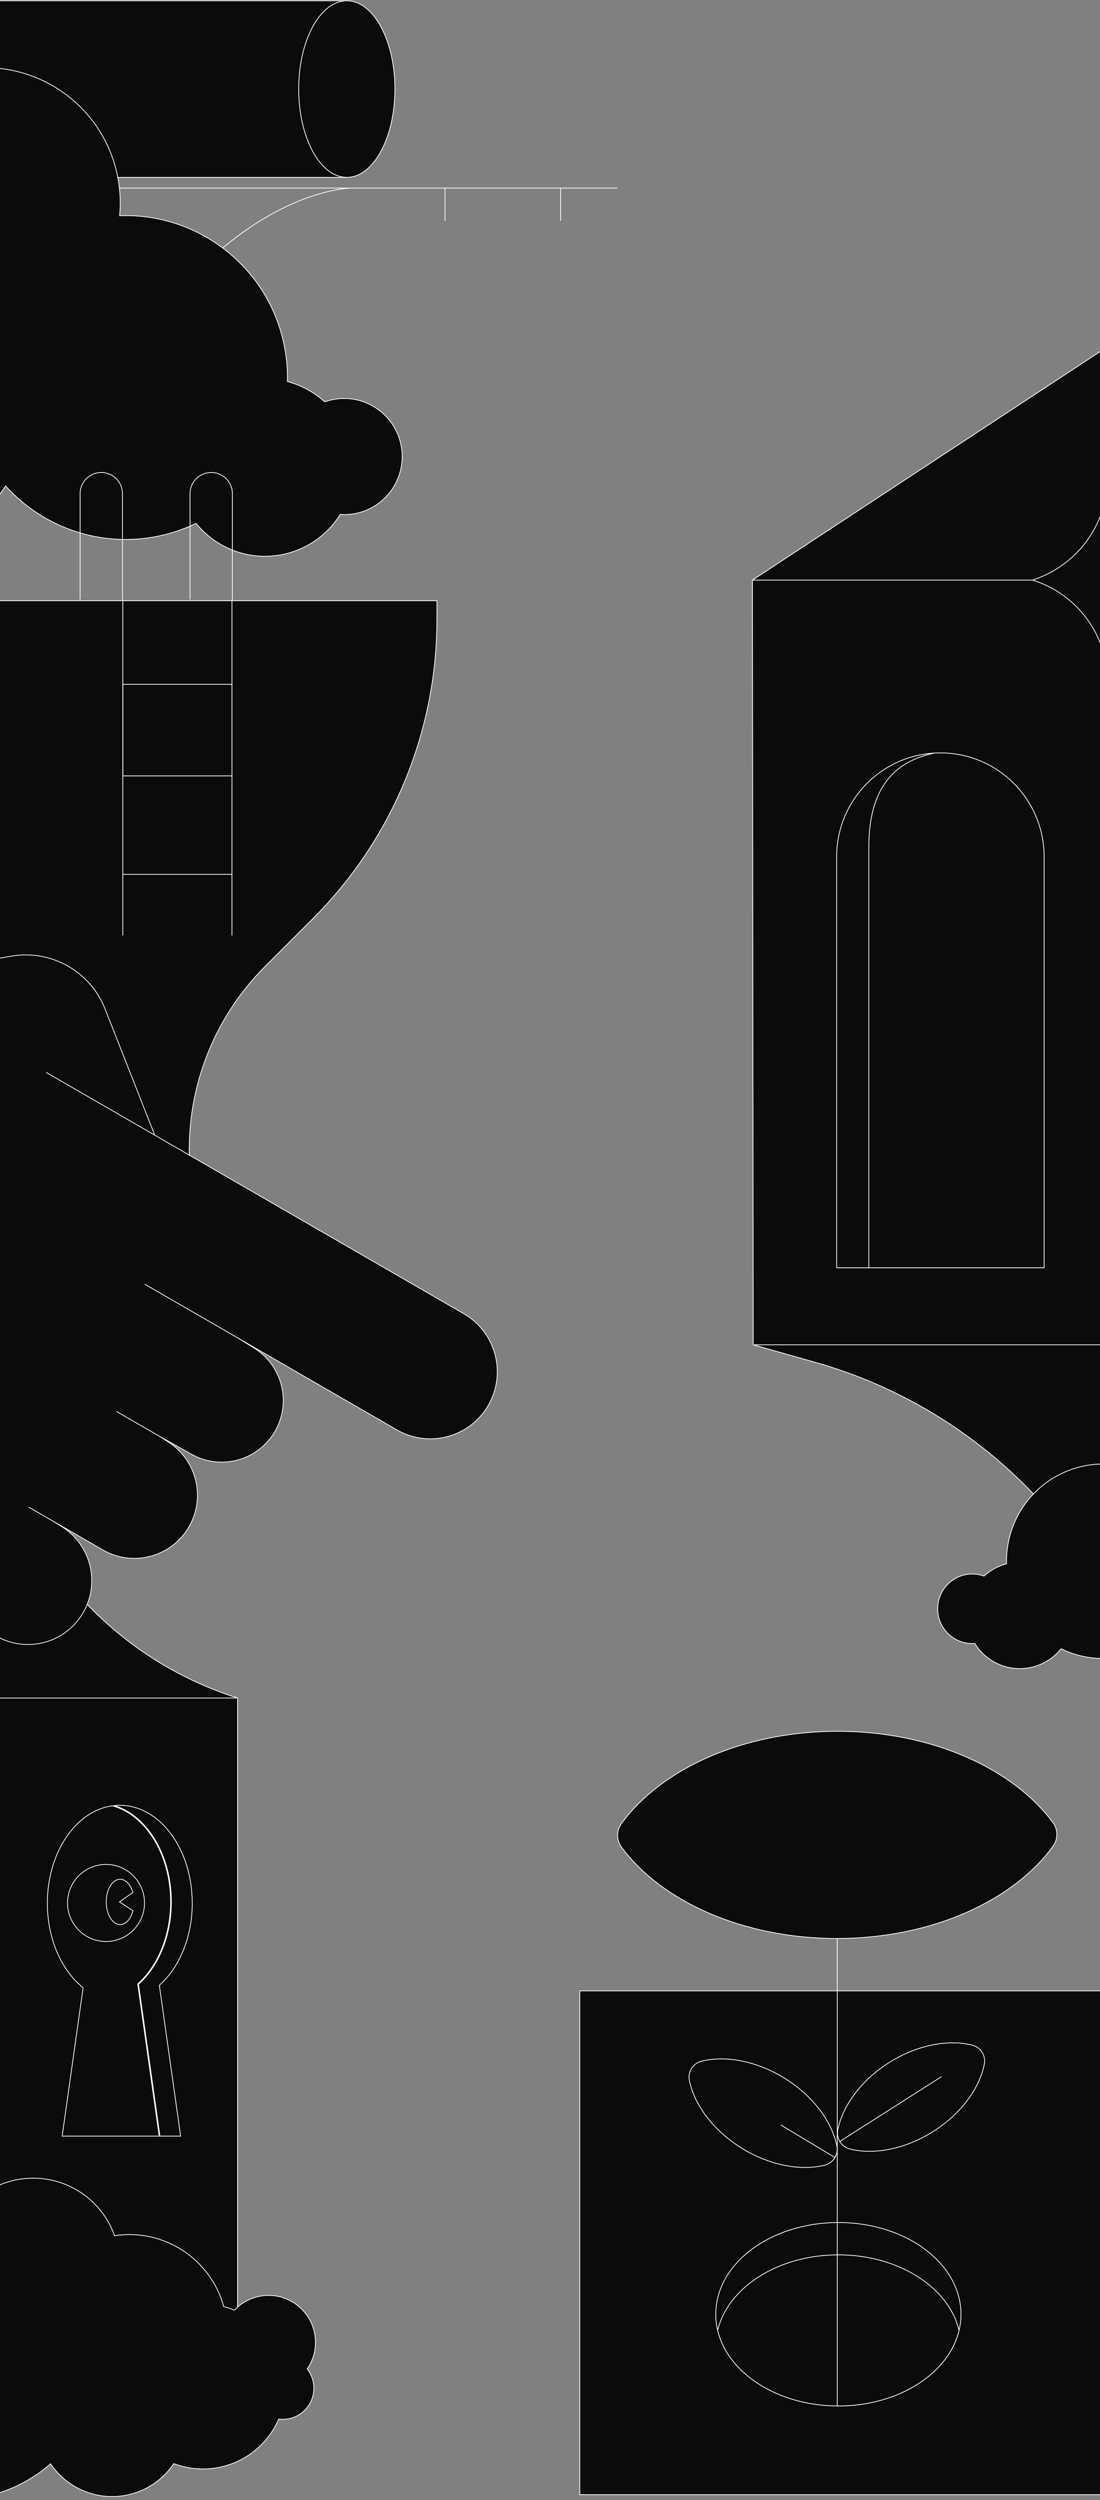 <?xml version="1.0" encoding="UTF-8"?> <svg xmlns="http://www.w3.org/2000/svg" width="1440" height="3270" viewBox="0 0 1440 3270" fill="none"><rect x="0" y="0" width="1440" height="3270" fill="#808080" stroke="none"/><g clip-path="url(#clip0_876_46924)"><path d="M6.37 1917C52.341 2061.7 166.211 2175.28 311 2220.94V3205H-299L-298.63 2220.94C-154.013 2174.3 -39.643 2061.83 6.37 1917Z" fill="#0C0B0B"></path><path d="M311 2220.94C166.211 2175.28 52.341 2061.7 6.37 1917C-39.643 2061.83 -154.013 2174.3 -298.63 2220.94M311 2220.94V3205H-299L-298.63 2220.94M311 2220.94H-298.63" stroke="white"></path><path d="M180.803 2595.15C206.723 2572.17 223.835 2532.59 223.835 2487.62C223.835 2425.73 191.413 2374.05 148.227 2361.79M180.472 2594.78L180.271 2594.95L180.308 2595.22L208.221 2792.82L209.211 2792.68L181.336 2595.35C207.268 2572.23 224.335 2532.59 224.335 2487.62C224.335 2426.14 192.412 2374.57 149.515 2361.65C151.927 2361.4 154.365 2361.27 156.824 2361.27C182.955 2361.27 206.652 2375.56 223.834 2398.73C241.016 2421.91 251.658 2453.95 251.658 2489.36C251.658 2534.21 234.588 2573.64 208.792 2596.52L208.591 2596.69L208.629 2596.96L236.46 2793.99H81.381L108.767 2600.12L108.807 2599.84L108.584 2599.66C80.719 2577.37 61.99 2536.34 61.99 2489.36C61.99 2453.95 72.632 2421.91 89.814 2398.73C104.804 2378.51 124.752 2365.06 146.949 2361.96C190.411 2373.54 223.335 2425.31 223.335 2487.62C223.335 2532.47 206.266 2571.9 180.472 2594.78Z" fill="#0C0B0B" stroke="white"></path><path d="M189.181 2489.05C189.181 2516.89 166.622 2539.46 138.795 2539.46C110.969 2539.46 88.41 2516.89 88.41 2489.05C88.41 2461.2 110.969 2438.63 138.795 2438.63C166.622 2438.63 189.181 2461.2 189.181 2489.05Z" fill="#0C0B0B" stroke="#FDFCFA"></path><path d="M157 2487.24L156.396 2487.66L157.013 2488.06L174.052 2499.23C172.666 2504.54 170.361 2509.05 167.483 2512.23C164.544 2515.48 161.03 2517.34 157.286 2517.34C152.357 2517.34 147.816 2514.11 144.483 2508.73C141.154 2503.36 139.078 2495.91 139.078 2487.65C139.078 2479.39 141.154 2471.93 144.483 2466.56C147.816 2461.18 152.357 2457.96 157.286 2457.96C160.953 2457.96 164.399 2459.74 167.301 2462.87C170.142 2465.93 172.441 2470.27 173.873 2475.4L157 2487.24Z" fill="#0C0B0B" stroke="#FDFCFA"></path><path d="M-39.816 2885.59C-56.876 2883.77 -74.465 2884.22 -92.215 2887.19C-156.244 2897.92 -207.573 2939.06 -233.884 2993.35C-252.368 2997.15 -269.208 3004.66 -283.749 3014.98C-297.781 3009.03 -313.616 3006.88 -329.76 3009.58C-374.933 3017.15 -405.416 3059.9 -397.847 3105.07C-391.847 3140.87 -363.742 3167.45 -329.849 3173.16C-306.994 3229.34 -247.552 3264.23 -185.231 3253.79C-174.676 3252.02 -164.622 3249.05 -155.187 3245.04C-118.091 3266.03 -73.824 3274.91 -28.511 3267.32C7.935 3261.21 40.266 3245.25 66.211 3222.62C86.857 3253.19 124.096 3270.6 162.854 3264.11C190.311 3259.5 213.137 3243.81 227.509 3222.38C244.792 3228.94 263.991 3231.14 283.537 3227.86C321.072 3221.57 350.813 3196.62 364.845 3164.09C368.75 3164.61 372.795 3164.55 376.881 3163.87C399.063 3160.15 414.032 3139.16 410.314 3116.98C409.145 3110 406.267 3103.74 402.179 3098.55C410.89 3085.89 414.887 3069.96 412.146 3053.61C406.541 3020.16 374.882 2997.59 341.434 3003.2C327.666 3005.5 315.741 3012.22 306.865 3021.67C302.333 3019.79 297.659 3018.22 292.873 3016.97C275.884 2954.91 214.732 2914.36 149.966 2924.25C132.024 2873.47 79.701 2841.36 24.755 2850.57C-1.078 2854.9 -23.386 2867.67 -39.816 2885.59Z" fill="#0C0B0B" stroke="white"></path><path d="M-24.742 1H452.998V232H-24.742C-81.299 166.845 -86.162 71.16 -24.742 1Z" fill="#0C0B0B" stroke="white"></path><ellipse cx="453.998" cy="116.5" rx="63" ry="115.5" fill="#0C0B0B" stroke="white"></ellipse><path d="M582.597 246V288.857M582.597 246H457.056M582.597 246H733.815M733.815 246V288.857M733.815 246H807.998M97.54 606C253.146 246 459.894 246 459.894 246H97.54L-32.002 246V606H97.54Z" stroke="white"></path><path d="M156.671 281.613L156.619 282.179L157.187 282.158C261.839 278.36 355.597 352.726 373.369 458.826C375.615 472.234 376.549 485.557 376.264 498.666L376.255 499.059L376.635 499.16C394.666 503.953 411.199 513.029 424.868 525.412L425.088 525.612L425.369 525.514C429.426 524.09 433.659 522.992 438.044 522.257C479.386 515.326 518.517 543.236 525.445 584.596C532.373 625.956 504.474 665.104 463.132 672.034C457.239 673.022 451.391 673.302 445.675 672.936L445.377 672.917L445.219 673.169C428.2 700.286 400.114 720.279 366.067 725.987C323.479 733.127 282.426 716.094 256.92 684.883L256.671 684.578L256.317 684.748C238.765 693.178 219.746 699.306 199.58 702.687C125.818 715.053 54.58 687.652 7.765 636.102L7.331 635.624L6.977 636.164C-31.021 694.067 -92.109 736.567 -165.778 748.917C-271.471 766.635 -372.904 717.24 -426.547 631.778L-426.731 631.483L-427.072 631.554C-428.789 631.909 -430.52 632.234 -432.264 632.526C-506.687 645.002 -577.128 594.76 -589.6 520.306C-602.071 445.851 -551.849 375.38 -477.426 362.904C-461.29 360.199 -445.342 360.442 -430.131 363.241L-429.789 363.304L-429.611 363.005C-392.223 300.262 -328.551 253.749 -250.9 240.732C-231.833 237.535 -212.904 236.523 -194.37 237.512L-193.922 237.536L-193.85 237.093C-182.093 164.314 -125.261 103.819 -48.552 90.959C47.708 74.822 138.818 139.807 154.949 236.107C157.528 251.503 158.034 266.767 156.671 281.613Z" fill="#0C0B0B" stroke="white"></path><path d="M572 810.23V785.726H-92V1503.54V1637H248.748L247.744 1503.54C247.744 1413.73 283.454 1327.6 347.018 1264.09L409.872 1201.29C513.681 1097.58 572 956.907 572 810.23Z" fill="#0C0B0B"></path><path d="M160.897 895.04H303.71V1014.84H160.897V895.04Z" fill="#0C0B0B"></path><path d="M303.687 784.219L303.687 1223.5M160.795 784.219L160.795 1223.5M160.897 1143.63H303.71M104.867 784.226V645.704C104.867 630.404 117.281 618 132.596 618C147.91 618 160.325 630.404 160.325 645.704V784.226M248.748 784.226V645.704C248.748 630.404 261.163 618 276.478 618C291.792 618 304.207 630.404 304.207 645.704V784.226M572 785.726V810.23C572 956.907 513.681 1097.58 409.872 1201.29L347.018 1264.09C283.454 1327.6 247.744 1413.73 247.744 1503.54L248.748 1637H-92V1503.54V785.726H572ZM160.897 895.04H303.71V1014.84H160.897V895.04Z" stroke="white"></path><path d="M759 2604H1558V3263H759V2604Z" fill="#0C0B0B" stroke="white"></path><path d="M1097.5 2907C1186.14 2907 1258 2960.73 1258 3027C1258 3093.27 1186.14 3147 1097.5 3147C1008.86 3147 937 3093.27 937 3027C937 2960.73 1008.86 2907 1097.5 2907Z" fill="#0C0B0B"></path><path d="M1255.52 3048.15C1242.16 2991.96 1176.49 2949.29 1097.5 2949.29C1018.51 2949.29 952.844 2991.96 939.484 3048.15C952.844 3104.33 1018.51 3147 1097.5 3147C1176.49 3147 1242.16 3104.33 1255.52 3048.15Z" fill="#0C0B0B"></path><path d="M1097.5 3147C1186.14 3147 1258 3093.27 1258 3027C1258 2960.73 1186.14 2907 1097.5 2907C1008.86 2907 937 2960.73 937 3027C937 3093.27 1008.86 3147 1097.5 3147ZM1097.5 3147C1018.51 3147 952.844 3104.33 939.484 3048.15C952.844 2991.96 1018.51 2949.29 1097.5 2949.29C1176.49 2949.29 1242.16 2991.96 1255.52 3048.15C1242.16 3104.33 1176.49 3147 1097.5 3147Z" stroke="white"></path><path d="M1096 2503L1096 3147" stroke="white" stroke-linecap="round" stroke-linejoin="round"></path><path d="M1099.36 2801L1232.2 2716.39M1288.52 2700.27C1290.88 2688.81 1283.82 2677.7 1272.43 2674.91C1241.06 2667.24 1200.61 2674.67 1163.99 2697.76C1127.36 2720.84 1103.29 2754.09 1096.81 2785.63C1094.45 2797.08 1101.51 2808.2 1112.9 2810.98C1144.27 2818.65 1184.72 2811.22 1221.34 2788.14C1257.97 2765.05 1282.04 2731.8 1288.52 2700.27Z" stroke="white" stroke-linecap="round" stroke-linejoin="round"></path><path d="M1093.03 2822L1022.47 2779.58M902.455 2721.29C900.084 2709.83 907.193 2698.7 918.668 2695.91C950.255 2688.24 991 2695.68 1027.88 2718.78C1064.77 2741.88 1089.02 2775.16 1095.54 2806.71C1097.92 2818.17 1090.81 2829.3 1079.33 2832.09C1047.74 2839.76 1007 2832.32 970.118 2809.22C933.228 2786.12 908.982 2752.84 902.455 2721.29Z" stroke="white" stroke-linecap="round" stroke-linejoin="round"></path><path d="M813.692 2416.24C806.819 2406.97 806.764 2394.39 813.563 2385.07C865.696 2313.59 972.745 2264.5 1096.42 2264.5C1219.33 2264.5 1325.83 2312.99 1378.31 2383.76C1385.18 2393.03 1385.24 2405.61 1378.44 2414.93C1326.3 2486.41 1219.26 2535.5 1095.58 2535.5C972.668 2535.5 866.172 2487.01 813.692 2416.24Z" fill="#0C0B0B" stroke="white"></path><path d="M986.025 1758.94L985 758.77L1528.16 402L1921 758.77V1758.93V2251H1512.15C1460.88 2024.92 1290.14 1844.94 1067.07 1781.86L986.025 1758.94Z" fill="#0C0B0B"></path><path d="M1921 1758.93V2251H1512.15C1460.88 2024.92 1290.14 1844.94 1067.07 1781.86L986.025 1758.94M1921 1758.93V758.77L1528.16 402L985 758.77L986.025 1758.94M1921 1758.93L986.025 1758.94" stroke="white"></path><path d="M985 758.77L1351.77 758.771M1921 758.77L1535.17 758.27M1535.17 758.27C1491.5 772.091 1457.29 806.3 1443.47 849.968C1429.69 806.429 1395.4 772.266 1351.77 758.771M1535.17 758.27C1491.5 744.448 1457.29 710.239 1443.47 666.571C1429.64 710.278 1395.39 744.652 1351.77 758.771" stroke="white"></path><path d="M1366.85 1120.56C1366.85 1045.56 1306.05 984.762 1231.06 984.762C1156.06 984.762 1095.27 1045.56 1095.27 1120.56V1658.22H1366.85V1120.56Z" fill="#0C0B0B"></path><path d="M1222.04 985.264C1160.41 998.292 1137.36 1043.39 1137.36 1108.33V1658.72M1095.27 1658.22V1120.56C1095.27 1045.56 1156.06 984.762 1231.06 984.762C1306.05 984.762 1366.85 1045.56 1366.85 1120.56V1658.22H1095.27Z" stroke="white"></path><path d="M312.323 1750.62L519.445 1870.2C561.388 1894.41 615.021 1880.04 639.237 1838.1C663.453 1796.16 649.082 1742.53 607.139 1718.31L202.561 1484.74L137.555 1319.71C118.047 1270.19 66.282 1241.33 13.9 1250.78L-280.465 1303.87C-315.551 1310.2 -346.071 1331.66 -363.897 1362.54L-516.005 1625.99C-564.697 1710.32 -536.988 1818.11 -453.66 1868.51L-6.513 2138.94C33.489 2163.14 85.56 2149.75 108.934 2109.27C131.426 2070.31 118.989 2020.54 80.817 1996.74L69.391 1989.62L134.559 2027.24C174.065 2050.05 224.582 2036.51 247.391 1997.01C269.372 1958.94 257.682 1910.33 220.798 1886.41L208.915 1878.7L250.694 1902.13C289.208 1923.73 337.93 1910.35 360.009 1872.11C381.794 1834.38 369.679 1786.17 332.645 1763.22L312.323 1750.62Z" fill="#0C0B0B"></path><path d="M312.323 1750.62L519.445 1870.2C561.388 1894.41 615.021 1880.04 639.237 1838.1C663.453 1796.16 649.082 1742.53 607.139 1718.31L202.561 1484.74M312.323 1750.62L332.645 1763.22C369.679 1786.17 381.794 1834.38 360.009 1872.11C337.93 1910.35 289.208 1923.73 250.694 1902.13L208.915 1878.7M312.323 1750.62L189.431 1679.67M208.915 1878.7L220.798 1886.41C257.682 1910.33 269.372 1958.94 247.391 1997.01C224.582 2036.51 174.065 2050.05 134.559 2027.24L69.391 1989.62M208.915 1878.7L152.301 1846.02M69.391 1989.62L80.817 1996.74C118.989 2020.54 131.426 2070.31 108.934 2109.27C85.56 2149.75 33.489 2163.14 -6.513 2138.94L-453.66 1868.51C-536.988 1818.11 -564.697 1710.32 -516.005 1625.99L-363.897 1362.54C-346.071 1331.66 -315.551 1310.2 -280.465 1303.87L13.9 1250.78C66.282 1241.33 118.047 1270.19 137.555 1319.71L202.561 1484.74M69.391 1989.62L37.633 1971.28M60.337 1402.63L202.561 1484.74" stroke="#FDFCFA"></path><path d="M1659.06 1887.71L1659.13 1888.15L1659.58 1888.13C1670.68 1887.53 1682.01 1888.14 1693.43 1890.06C1739.94 1897.88 1778.07 1925.82 1800.46 1963.52L1800.64 1963.82L1800.98 1963.75C1810.07 1962.08 1819.61 1961.93 1829.26 1963.55C1873.78 1971.04 1903.82 2013.32 1896.36 2058C1888.9 2102.68 1846.77 2132.83 1802.25 2125.34C1801.21 2125.17 1800.17 2124.97 1799.14 2124.76L1798.8 2124.69L1798.62 2124.98C1766.49 2176.32 1705.75 2205.99 1642.46 2195.35C1598.34 2187.93 1561.76 2162.4 1539 2127.62L1538.65 2127.08L1538.21 2127.56C1510.18 2158.51 1467.54 2174.97 1423.38 2167.54C1411.3 2165.51 1399.92 2161.83 1389.41 2156.76L1389.05 2156.59L1388.8 2156.9C1373.55 2175.62 1349 2185.84 1323.54 2181.56C1303.18 2178.13 1286.39 2166.14 1276.21 2149.88L1276.05 2149.63L1275.75 2149.64C1272.34 2149.86 1268.85 2149.7 1265.33 2149.1C1240.65 2144.95 1223.99 2121.51 1228.13 2096.74C1232.27 2071.97 1255.63 2055.25 1280.31 2059.4C1282.93 2059.84 1285.46 2060.5 1287.88 2061.35L1288.16 2061.45L1288.38 2061.25C1296.56 2053.82 1306.44 2048.38 1317.23 2045.5L1317.61 2045.4L1317.6 2045.01C1317.43 2037.14 1317.99 2029.14 1319.33 2021.08C1329.97 1957.37 1386.1 1912.71 1448.75 1914.98L1449.32 1915L1449.27 1914.44C1448.45 1905.53 1448.75 1896.36 1450.3 1887.12C1459.95 1829.3 1514.48 1790.29 1572.09 1799.98C1618 1807.7 1652.02 1844.01 1659.06 1887.71Z" fill="#0C0B0B" stroke="white"></path></g><defs><clipPath id="clip0_876_46924"><rect width="1440" height="3270" fill="white"></rect></clipPath></defs></svg> 